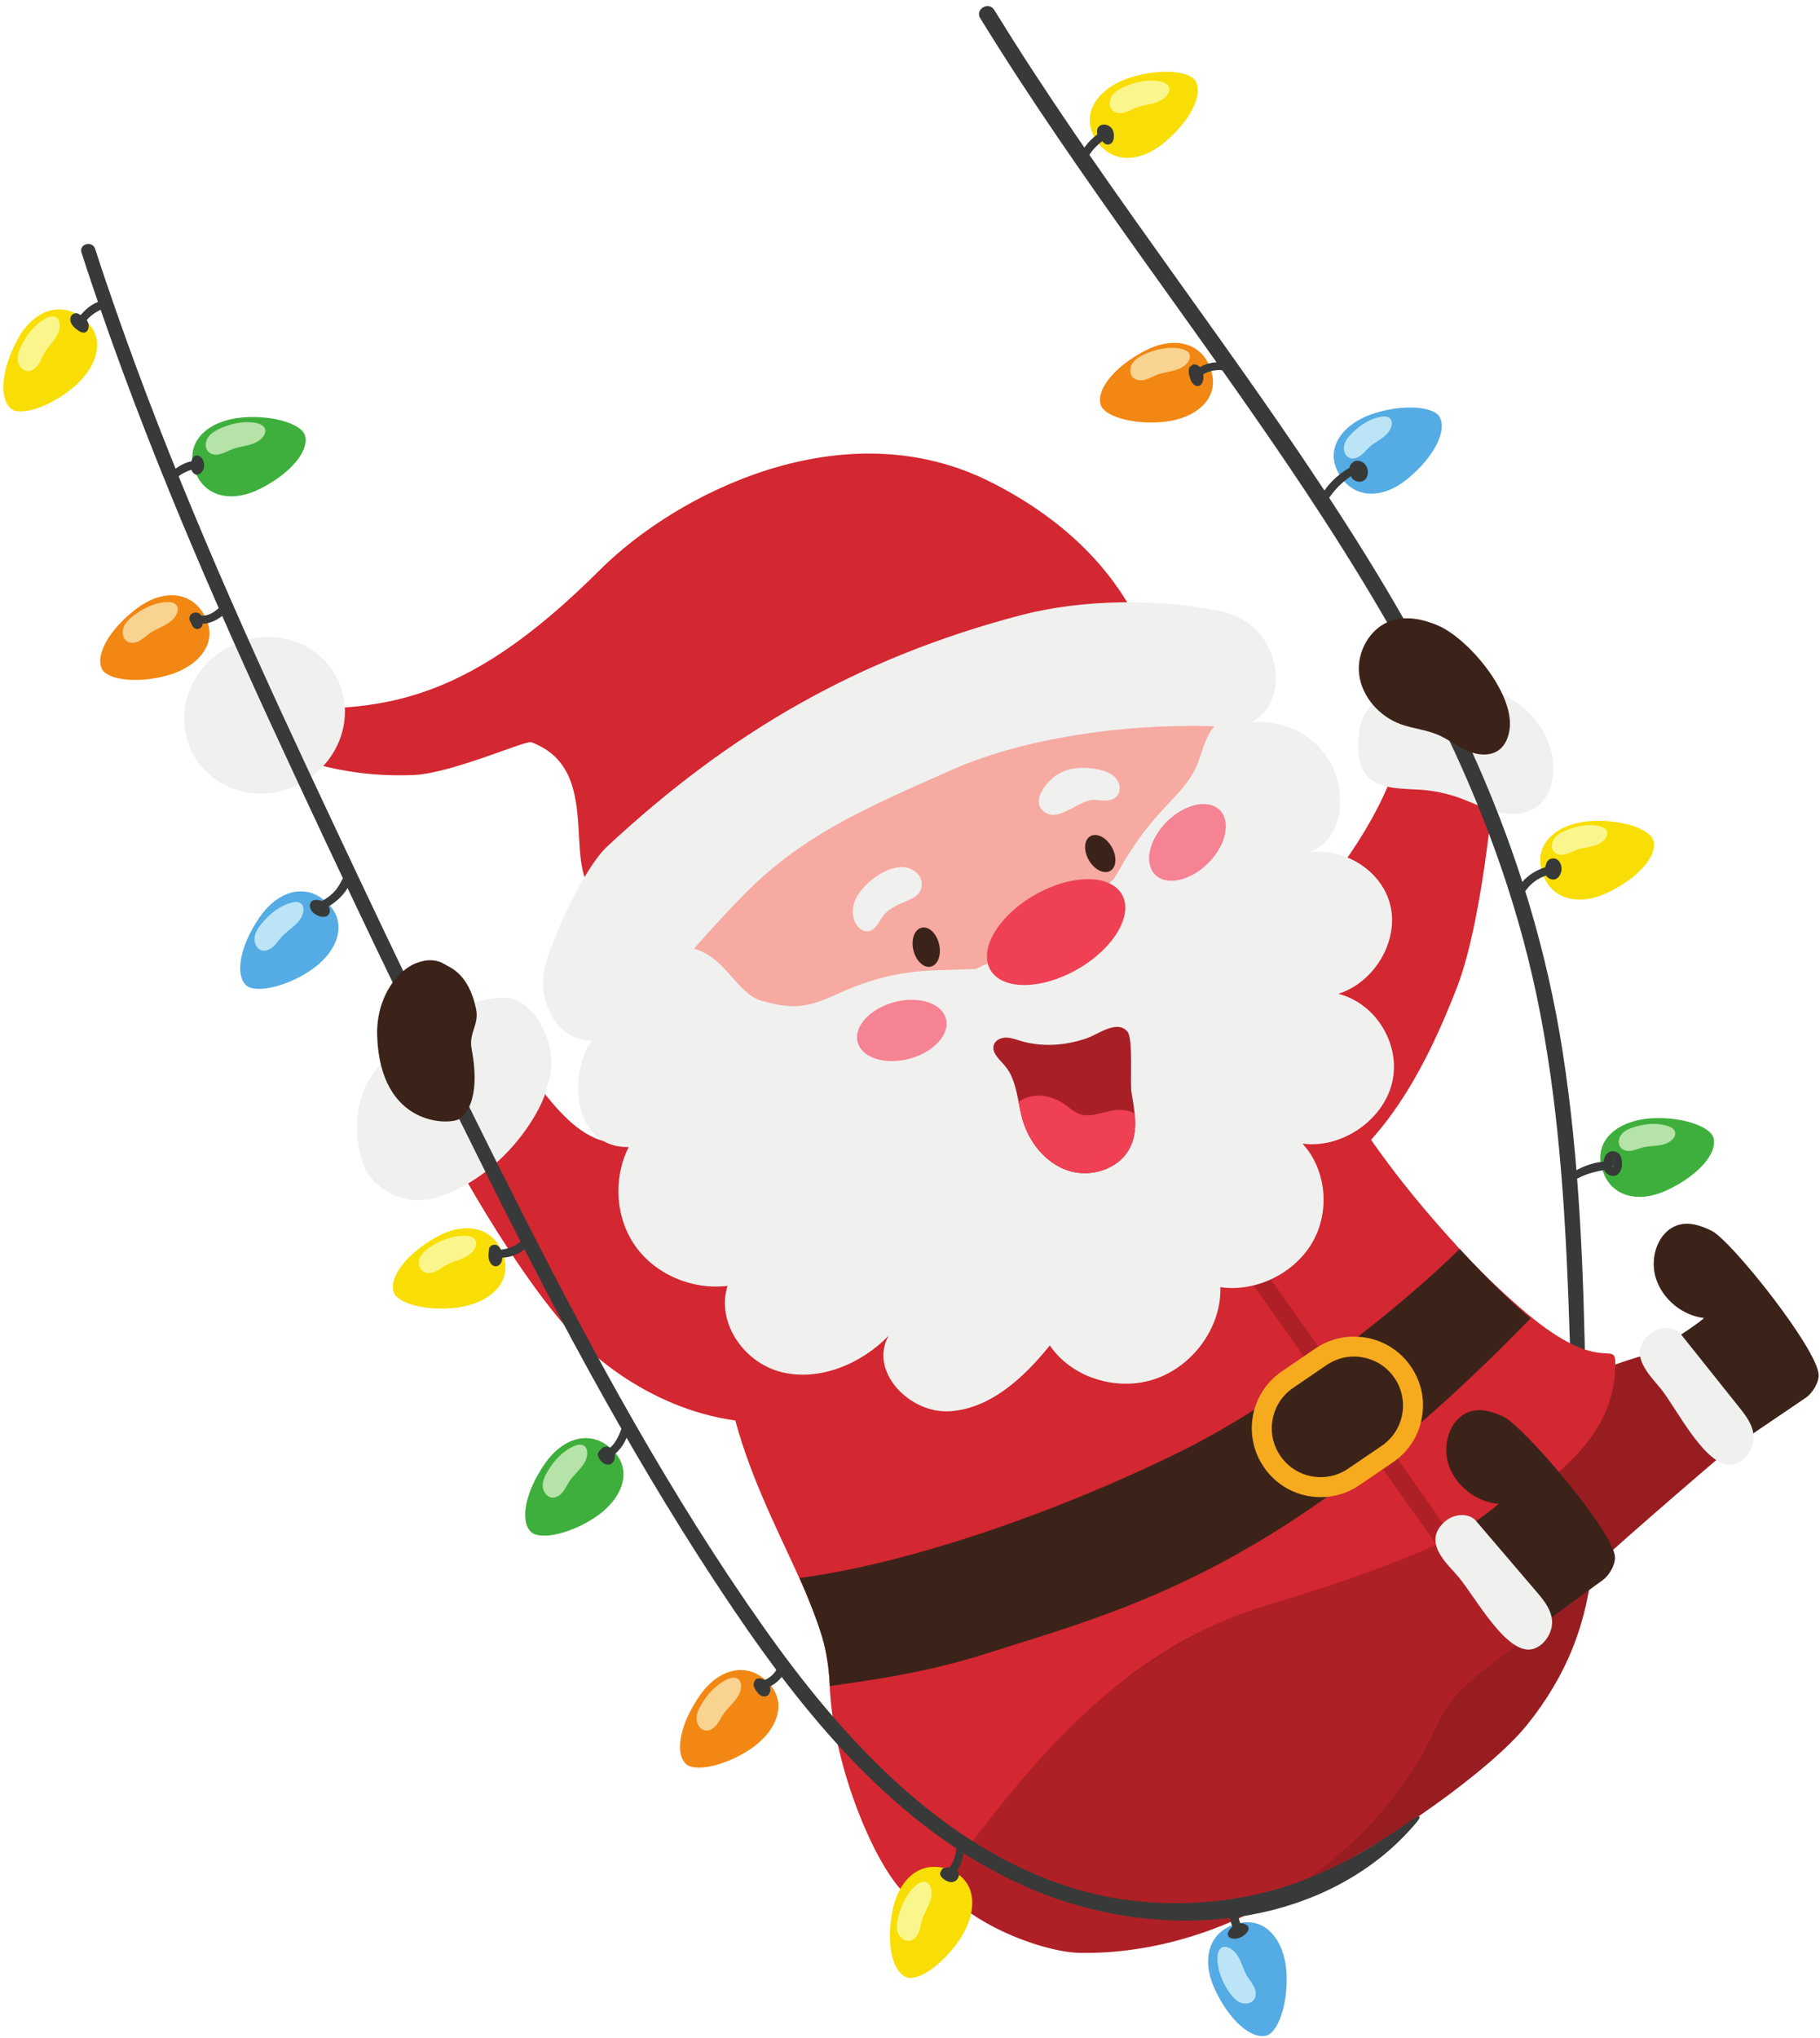 <?xml version="1.0" encoding="UTF-8"?><svg xmlns="http://www.w3.org/2000/svg" xmlns:xlink="http://www.w3.org/1999/xlink" height="100.4" preserveAspectRatio="xMidYMid meet" version="1.0" viewBox="5.1 -0.3 89.7 100.4" width="89.7" zoomAndPan="magnify"><g><g><path d="M 74.133 36.598 C 74.184 36.391 78.664 36.785 78.781 36.906 C 78.91 37.035 78.27 44.844 76.91 48.332 C 75.355 52.34 73.199 56.48 69.371 58.441 C 68.094 55.434 65.355 49 65.371 48.781 C 65.391 48.523 72.484 42.852 74.133 36.598" fill="#d32731"/></g><g><path d="M 74.512 33.445 C 73.52 33.648 72.547 34.273 72.211 35.23 C 72.094 35.559 72.055 35.91 72.043 36.262 C 72.023 36.809 72.074 37.402 72.414 37.836 C 73.016 38.605 74.164 38.539 75.141 38.605 C 75.777 38.652 76.406 38.785 77.008 38.996 C 77.617 39.215 78.195 39.516 78.82 39.68 C 79.445 39.848 80.148 39.863 80.703 39.535 C 81.629 38.992 81.824 37.703 81.539 36.668 C 80.711 33.688 77.219 32.895 74.512 33.445" fill="#f0f0ef"/></g><g><path d="M 29.641 51.105 C 28.656 51.301 26.754 54.426 26.68 55.004 C 26.621 55.484 30.867 63.137 33.824 65.93 C 36.777 68.719 40.996 70.426 44.965 69.535 C 44.742 65.09 44.18 60.66 43.285 56.297 C 43.055 55.18 36.121 56.094 35.164 55.969 C 32.457 55.617 30.625 50.914 29.641 51.105" fill="#d32731"/></g><g><path d="M 23.566 52.484 C 22.57 53.789 22.477 55.609 23.02 57.078 C 23.461 58.281 25.098 59.211 26.746 58.652 C 30.273 57.457 32.055 53.91 32.055 53.184 C 32.633 51.961 32.047 49.719 30.574 48.977 C 29.922 48.648 28.414 49.023 27.77 49.367 C 26.242 50.18 25.043 50.535 23.566 52.484" fill="#f0f0ef"/></g><g><path d="M 82.109 51.465 C 81.348 46.594 79.926 41.891 77.938 37.379 C 76.055 33.105 73.723 29.039 71.191 25.117 C 68.625 21.133 65.855 17.281 63.098 13.426 C 60.34 9.566 57.586 5.703 55.043 1.695 C 54.727 1.195 54.414 0.695 54.102 0.191 C 53.832 -0.25 53.141 0.152 53.41 0.594 C 55.883 4.617 58.594 8.484 61.332 12.328 C 64.078 16.176 66.855 20 69.469 23.941 C 72.031 27.812 74.441 31.797 76.441 35.988 C 78.504 40.312 80.09 44.855 81 49.566 C 82.043 54.953 82.305 60.453 82.477 65.926 C 82.5 66.617 82.523 67.309 82.547 68.004 C 82.566 68.449 83.254 68.453 83.246 68.004 C 83.152 62.484 82.965 56.922 82.109 51.465" fill="#373a38"/></g><g><path d="M 81.949 68.238 C 84.355 66.484 91.883 64.855 92.965 65.598 C 93.918 66.254 93.43 68.457 92.305 69.398 C 91.184 70.34 87.188 73.734 84.438 76.191 C 81.914 78.445 79.562 80.902 76.34 83.031 C 76.023 83.238 74.766 81.52 74.57 81.195 C 72.023 76.926 77.137 71.754 81.949 68.238" fill="#981d21"/></g><g><path d="M 58.863 92.543 C 63.988 92.824 66.238 93.949 70.848 91.691 C 73.48 90.398 78.508 86.961 80.352 84.68 C 84.27 79.836 84.555 74.086 81.961 65.879 C 81.871 65.598 62.574 74.418 53.457 78.512 C 43.078 83.172 49.766 92.043 58.863 92.543" fill="#981d21"/></g><g><path d="M 90.266 71.152 C 91.547 70.285 92.828 69.414 94.109 68.547 C 94.422 68.332 94.746 67.812 94.734 67.434 C 94.707 66.188 90.43 60.805 89.457 60.328 C 88.949 60.078 88.375 59.879 87.828 60.039 C 86.805 60.344 86.383 61.668 86.715 62.68 C 87.047 63.703 88.004 64.492 89.066 64.625 C 89.172 64.641 87.363 65.871 87.133 65.926 C 86.059 66.184 89.789 69.137 90.266 71.152" fill="#3c2319"/></g><g><path d="M 86.41 65.41 C 86.895 65.016 87.621 65.02 87.945 65.426 C 88.906 66.633 89.871 67.84 90.836 69.047 C 91.16 69.457 91.5 69.895 91.527 70.457 C 91.559 71.016 91.133 71.68 90.555 71.828 C 89.258 72.164 87.773 69.145 86.98 68.141 C 86.484 67.512 85.23 66.387 86.41 65.41" fill="#f0f0ef"/></g><g><path d="M 67.621 78.547 C 70.223 77.543 75.148 74.328 75.355 74.277 C 75.551 74.227 81.898 78.582 81.699 78.863 C 80.16 81.066 77.051 82.121 75.969 84.578 C 73.047 91.219 65.559 96.035 58.305 95.898 C 56.246 95.859 51.578 94.02 50.984 91.535 C 50.496 89.504 54.465 88.137 55.734 86.781 C 59.09 83.211 62.98 80.336 67.621 78.547" fill="#af2026"/></g><g><path d="M 49.816 93.094 C 51.617 94.621 56.297 82.086 67.574 78.762 C 82.375 74.398 84.684 70.148 84.715 66.918 C 84.723 65.602 84.07 67.547 80.301 64.359 C 79.301 63.508 78.254 62.535 77.207 61.402 L 77.039 61.223 C 70.055 53.621 71.418 51.836 66.25 48.336 C 60.23 44.262 52.07 49.207 47.465 53.707 C 45.527 55.598 42.508 58.578 41.551 61.113 C 39.141 67.508 42.781 73.492 44.762 78.035 C 45.18 78.988 45.523 79.883 45.719 80.699 C 45.887 81.391 45.969 82.078 45.996 82.758 C 46.148 86.703 48.277 91.789 49.816 93.094" fill="#d32731"/></g><g><path d="M 77.809 78.5 C 74.098 73.246 70.391 67.992 66.68 62.734 L 63.746 58.582 L 64.457 58.082 L 67.391 62.234 C 71.098 67.488 74.805 72.742 78.52 78 L 77.809 78.5" fill="#af2026"/></g><g><path d="M 45.996 82.758 C 47.605 82.512 50.477 82.184 53.723 81.152 C 60.633 78.953 68.492 77.059 80.531 64.645 C 79.527 63.797 78.254 62.535 77.207 61.402 L 77.039 61.223 C 74.32 63.922 68.422 68.688 63.141 71.273 C 57.086 74.242 49.82 76.738 44.508 77.43 C 44.922 78.383 45.523 79.883 45.719 80.699 C 45.887 81.391 45.969 82.078 45.996 82.758" fill="#3c2319"/></g><g><path d="M 71.836 66.523 C 71.355 66.523 70.891 66.668 70.484 66.941 L 68.836 68.066 C 68.305 68.426 67.945 68.973 67.824 69.605 C 67.703 70.238 67.836 70.879 68.199 71.41 C 68.559 71.941 69.105 72.301 69.738 72.422 C 70.371 72.543 71.012 72.41 71.543 72.047 L 73.195 70.926 C 73.727 70.562 74.086 70.016 74.207 69.387 C 74.324 68.754 74.191 68.113 73.832 67.582 C 73.469 67.047 72.922 66.688 72.289 66.57 C 72.137 66.539 71.984 66.523 71.836 66.523 Z M 70.199 73.449 C 69.984 73.449 69.77 73.43 69.555 73.391 C 68.664 73.219 67.895 72.715 67.387 71.965 C 66.875 71.215 66.688 70.312 66.855 69.422 C 67.027 68.531 67.531 67.762 68.281 67.25 L 69.93 66.129 C 70.68 65.617 71.582 65.434 72.473 65.602 C 73.363 65.77 74.137 66.277 74.645 67.027 C 75.156 67.777 75.344 68.68 75.172 69.57 C 75.004 70.461 74.496 71.23 73.746 71.738 L 72.098 72.859 C 71.531 73.25 70.871 73.449 70.199 73.449" fill="#f6ab1f"/></g><g><path d="M 35.992 52.719 C 40.531 60.672 51.02 63.227 59.422 58.43 C 67.828 53.633 70.961 43.301 66.422 35.352 C 61.887 27.398 51.395 24.844 42.988 29.641 C 34.586 34.438 31.453 44.77 35.992 52.719" fill="#f6aaa1"/></g><g><path d="M 69.398 41.73 C 71.227 41.34 73.203 42.539 73.625 44.297 C 74.047 46.051 72.852 48.086 71.062 48.656 C 72.926 49.129 74.16 51.168 73.711 53.035 C 73.266 54.898 71.207 56.297 69.293 56.035 C 70.465 57.305 70.672 59.344 69.789 60.887 C 68.906 62.43 66.996 63.363 65.246 63.105 C 65.309 65.039 63.93 66.98 62.039 67.625 C 60.152 68.27 57.914 67.562 56.84 65.977 C 55.578 67.547 53.93 69.082 51.926 69.219 C 49.918 69.352 47.91 67.238 48.898 65.496 C 47.551 66.891 45.492 67.746 43.637 67.297 C 41.781 66.848 40.387 64.867 40.957 63.043 C 39.207 63.254 37.406 62.477 36.422 61.094 C 35.434 59.707 35.301 57.766 36.086 56.203 C 34.277 56.254 33.426 54.605 33.617 52.84 C 33.828 50.938 34.812 50.047 36.566 49.535 C 38.316 49.023 41.223 50.055 43.031 49.977 C 49.93 49.68 57.402 46.254 61.949 41.02 C 63.488 39.246 64.789 35.164 67.219 35.262 C 71.766 35.445 72.199 41.137 69.398 41.73" fill="#f0f0ef"/></g><g><path d="M 58.762 42.066 C 59.031 42.539 59.504 42.777 59.816 42.602 C 60.129 42.422 60.16 41.895 59.891 41.422 C 59.621 40.949 59.152 40.711 58.84 40.891 C 58.527 41.066 58.492 41.594 58.762 42.066" fill="#3c2319"/></g><g><path d="M 50.117 46.508 C 50.242 47.035 50.629 47.398 50.977 47.316 C 51.328 47.23 51.508 46.734 51.383 46.207 C 51.258 45.676 50.871 45.312 50.523 45.398 C 50.172 45.48 49.992 45.977 50.117 46.508" fill="#3c2319"/></g><g><path d="M 60.238 38.27 C 60.328 38.512 60.301 38.805 60.086 38.98 C 59.805 39.211 59.379 39.121 59.047 39.102 C 58.273 39.059 57.227 40.324 56.496 39.633 C 55.906 39.078 56.75 38.148 57.211 37.855 L 57.367 37.766 C 57.918 37.473 58.691 37.48 59.281 37.613 C 59.574 37.684 59.887 37.797 60.094 38.027 L 60.238 38.27" fill="#f0f0ef"/></g><g><path d="M 50.316 42.727 C 50.57 42.98 50.617 43.43 50.363 43.723 C 50.211 43.902 49.98 44 49.762 44.094 C 49.348 44.266 48.906 44.457 48.637 44.805 C 48.418 45.094 48.27 45.504 47.914 45.57 C 47.699 45.609 47.492 45.48 47.367 45.324 C 47.098 44.992 47.066 44.508 47.23 44.086 C 47.605 43.117 49.398 41.812 50.316 42.727" fill="#f0f0ef"/></g><g><path d="M 53.934 23.449 C 46.703 19.797 38.469 23.984 34.668 27.773 C 27.855 34.566 23.566 35.023 16.945 34.398 C 17.008 35.32 16.816 35.43 17.141 36.309 C 19.59 36.914 21.602 38.016 25.465 37.879 C 27.332 37.809 31 36.16 31.281 36.262 C 35.293 37.738 32.18 43.527 35.219 44.078 C 35.633 44.152 62.5 33.84 61.934 32.137 C 60.598 28.133 57.676 25.34 53.934 23.449" fill="#d32731"/></g><g><path d="M 65.52 35.5 C 61.281 35.277 55.871 35.91 51.988 37.633 C 47.527 39.613 44.52 40.895 41.527 44.012 C 40.27 45.32 38.668 47.074 37.609 48.547 C 36.691 49.828 35.375 51.23 33.828 50.922 C 32.352 50.633 31.605 48.809 31.953 47.348 C 32.297 45.883 33.914 42.43 35.016 41.406 C 41.039 35.801 47.348 32.121 55.414 30.004 C 58.434 29.211 62.191 29.176 65.27 29.809 C 68.785 30.531 68.895 35.676 65.52 35.5" fill="#f0f0ef"/></g><g><path d="M 14.656 36.922 C 15.695 38.746 18.098 39.336 20.023 38.234 C 21.949 37.137 22.664 34.77 21.621 32.945 C 20.582 31.121 18.18 30.535 16.254 31.633 C 14.332 32.73 13.613 35.102 14.656 36.922" fill="#f0f0ef"/></g><g><path d="M 51.258 47.496 C 49.664 47.531 48.074 47.895 46.621 48.555 C 44.996 49.289 44.367 49.484 42.648 49.004 C 41.109 48.574 40.625 45.809 37.82 46.434 C 36.055 46.824 35.562 49.426 35.574 49.844 C 35.598 50.84 36.57 51.539 37.508 51.879 C 39.566 52.617 48.09 50.379 50.18 49.742 C 51.57 49.324 53 49.02 54.34 48.461 C 55.27 48.074 55.473 47.453 54.355 47.426 C 53.344 47.402 52.277 47.473 51.258 47.496" fill="#f0f0ef"/></g><g><path d="M 47.371 51.039 C 47.574 51.809 48.715 52.172 49.918 51.855 C 51.117 51.535 51.93 50.652 51.723 49.883 C 51.52 49.113 50.379 48.746 49.176 49.066 C 47.973 49.387 47.164 50.27 47.371 51.039" fill="#f58393"/></g><g><path d="M 62.355 39.641 C 62.957 38.984 63.633 38.363 64.016 37.562 C 64.254 37.066 64.367 36.52 64.602 36.023 C 64.836 35.527 65.23 35.055 65.77 34.949 C 66.426 34.82 67.102 35.316 67.32 35.953 C 67.535 36.59 67.363 37.305 67.02 37.883 C 66.676 38.461 66.176 38.926 65.684 39.383 C 65.184 39.848 64.684 40.312 64.184 40.773 C 63.23 41.656 62.277 42.539 61.211 43.281 C 61.012 43.418 59.949 44.266 59.719 44.07 C 59.422 43.82 60.133 42.785 60.277 42.531 C 60.852 41.488 61.551 40.516 62.355 39.641" fill="#f0f0ef"/></g><g><path d="M 62.031 42.789 C 62.594 43.352 63.766 43.098 64.645 42.219 C 65.527 41.34 65.781 40.172 65.219 39.605 C 64.656 39.043 63.488 39.297 62.605 40.176 C 61.727 41.055 61.469 42.223 62.031 42.789" fill="#f58393"/></g><g><path d="M 53.906 47.469 C 54.484 48.48 56.406 48.473 58.199 47.449 C 59.988 46.426 60.973 44.777 60.398 43.766 C 59.82 42.75 57.898 42.758 56.105 43.781 C 54.312 44.805 53.328 46.453 53.906 47.469" fill="#f04053"/></g><g><path d="M 80.352 80.262 C 81.605 79.348 82.855 78.438 84.105 77.527 C 84.414 77.301 84.719 76.773 84.695 76.395 C 84.621 75.148 80.168 69.914 79.18 69.473 C 78.66 69.238 78.082 69.059 77.539 69.238 C 76.531 69.578 76.152 70.914 76.516 71.914 C 76.883 72.922 77.863 73.68 78.934 73.777 C 79.039 73.789 77.277 75.082 77.047 75.145 C 75.984 75.438 79.809 78.262 80.352 80.262" fill="#3c2319"/></g><g><path d="M 76.309 74.656 C 76.777 74.242 77.504 74.223 77.84 74.613 C 78.844 75.789 79.848 76.965 80.852 78.137 C 81.191 78.535 81.543 78.965 81.594 79.523 C 81.641 80.082 81.238 80.758 80.668 80.926 C 79.383 81.309 77.797 78.34 76.969 77.363 C 76.449 76.75 75.16 75.668 76.309 74.656" fill="#f0f0ef"/></g><g><path d="M 60.777 56.258 C 60.238 57.301 58.844 57.734 57.73 57.359 C 56.613 56.984 55.805 55.949 55.484 54.816 C 55.41 54.543 55.355 54.262 55.301 53.977 C 55.172 53.32 55.039 52.668 54.605 52.176 C 54.344 51.871 53.949 51.539 54.086 51.16 C 54.164 50.934 54.426 50.816 54.668 50.812 C 54.906 50.809 55.141 50.895 55.367 50.965 C 56.457 51.293 57.578 51.211 58.641 50.852 C 59.227 50.656 60.141 49.918 60.66 50.508 C 60.965 50.852 60.785 52.977 60.867 53.508 C 60.922 53.852 60.984 54.199 61.02 54.543 C 61.082 55.129 61.062 55.711 60.777 56.258" fill="#a82026"/></g><g><path d="M 60.777 56.258 C 60.238 57.301 58.844 57.734 57.73 57.359 C 56.613 56.984 55.805 55.949 55.484 54.816 C 55.41 54.543 55.355 54.262 55.301 53.977 C 55.852 53.598 56.598 53.523 57.441 54.012 C 57.727 54.18 57.957 54.445 58.27 54.566 C 58.891 54.809 59.57 54.395 60.234 54.371 C 60.508 54.363 60.777 54.426 61.02 54.543 C 61.082 55.129 61.062 55.711 60.777 56.258" fill="#f04053"/></g><g><path d="M 74.637 89.379 C 72.926 90.586 71.41 91.488 69.547 92.238 C 65.973 93.672 61.66 93.844 57.988 92.711 C 51.438 90.691 46.531 85.238 42.703 79.809 C 38.16 73.371 34.363 66.402 30.805 59.383 C 27.141 52.164 23.66 44.84 20.23 37.504 C 16.762 30.094 13.457 22.594 10.766 14.859 C 10.43 13.895 10.102 12.93 9.789 11.961 C 9.648 11.535 8.977 11.715 9.117 12.145 C 11.68 20.062 14.941 27.738 18.418 35.293 C 21.879 42.797 25.445 50.262 29.137 57.652 C 32.766 64.934 36.633 72.141 41.188 78.891 C 45.012 84.559 49.707 90.207 56.199 92.867 C 61.668 95.105 68.637 94.922 73.336 91.043 C 73.902 90.574 74.418 90.055 74.895 89.496 C 75.207 89.121 75.078 89.07 74.637 89.379" fill="#373a38"/></g><g><path d="M 23.688 50.695 C 23.652 49.5 24.105 48.238 25.035 47.484 C 25.59 47.035 26.41 46.816 27.012 47.199 C 27.258 47.355 28.188 47.629 28.562 49.391 C 28.73 50.18 28.191 50.574 28.344 51.367 C 28.859 54.094 27.863 54.73 27.766 54.805 C 27.328 55.133 23.824 55.262 23.688 50.695" fill="#3c2319"/></g><g><path d="M 76.012 30.531 C 75.285 30.211 74.453 30.027 73.699 30.266 C 72.629 30.605 71.953 31.805 72.086 32.918 C 72.223 34.031 73.082 34.988 74.133 35.375 C 74.727 35.59 75.375 35.645 75.957 35.891 C 76.465 36.105 76.906 36.457 77.406 36.68 C 77.91 36.902 78.543 36.973 78.98 36.641 C 79.309 36.395 79.465 35.973 79.508 35.566 C 79.699 33.828 77.512 31.203 76.012 30.531" fill="#3c2319"/></g><g><path d="M 8.707 18.793 C 7.484 19.809 6.008 20.23 5.605 19.797 C 5.086 19.34 5.125 17.977 5.961 16.426 C 6.699 15.055 8.031 14.461 9.207 15.383 C 10.383 16.305 9.902 17.797 8.707 18.793" fill="#f9de05"/></g><g><path d="M 13.348 32.973 C 11.82 33.398 10.297 33.172 10.109 32.613 C 9.824 31.98 10.418 30.758 11.82 29.688 C 13.059 28.742 14.516 28.746 15.207 30.066 C 15.898 31.395 14.852 32.555 13.348 32.973" fill="#f28713"/></g><g><path d="M 20.371 47.527 C 19.043 48.398 17.527 48.652 17.18 48.18 C 16.715 47.664 16.902 46.316 17.906 44.867 C 18.797 43.59 20.184 43.145 21.246 44.191 C 22.312 45.238 21.672 46.668 20.371 47.527" fill="#55abe3"/></g><g><path d="M 27.652 64.109 C 26.078 64.316 24.602 63.887 24.492 63.305 C 24.297 62.641 25.059 61.512 26.594 60.645 C 27.949 59.879 29.395 60.086 29.895 61.488 C 30.395 62.898 29.195 63.906 27.652 64.109" fill="#f9de05"/></g><g><path d="M 34.414 74.457 C 33.09 75.332 31.574 75.586 31.223 75.109 C 30.758 74.598 30.949 73.25 31.953 71.801 C 32.84 70.52 34.227 70.078 35.289 71.125 C 36.359 72.172 35.719 73.602 34.414 74.457" fill="#3eaf3c"/></g><g><path d="M 42.051 85.883 C 40.723 86.758 39.207 87.012 38.855 86.535 C 38.391 86.02 38.582 84.672 39.586 83.227 C 40.473 81.945 41.863 81.504 42.926 82.547 C 43.992 83.598 43.352 85.027 42.051 85.883" fill="#f28713"/></g><g><path d="M 52.406 95.23 C 51.527 96.551 50.227 97.375 49.723 97.074 C 49.094 96.781 48.742 95.465 49.105 93.742 C 49.426 92.215 50.531 91.27 51.918 91.816 C 53.309 92.367 53.273 93.934 52.406 95.23" fill="#f9de05"/></g><g><path d="M 68.508 96.898 C 68.59 98.488 68.043 99.922 67.457 99.984 C 66.777 100.125 65.711 99.281 64.969 97.684 C 64.312 96.27 64.633 94.848 66.07 94.461 C 67.516 94.07 68.422 95.344 68.508 96.898" fill="#55abe3"/></g><g><path d="M 83.508 40.145 C 85.094 40.047 86.535 40.582 86.602 41.168 C 86.75 41.844 85.914 42.918 84.324 43.676 C 82.914 44.344 81.492 44.039 81.09 42.602 C 80.684 41.16 81.953 40.242 83.508 40.145" fill="#f9de05"/></g><g><path d="M 72.824 20.062 C 74.34 19.578 75.867 19.738 76.074 20.289 C 76.387 20.91 75.84 22.16 74.48 23.281 C 73.281 24.277 71.828 24.332 71.086 23.035 C 70.34 21.738 71.34 20.535 72.824 20.062" fill="#55abe3"/></g><g><path d="M 62.469 20.48 C 60.891 20.645 59.426 20.172 59.336 19.59 C 59.16 18.918 59.949 17.809 61.508 16.988 C 62.887 16.262 64.324 16.508 64.785 17.926 C 65.246 19.348 64.02 20.32 62.469 20.48" fill="#f28713"/></g><g><path d="M 60.801 3.52 C 62.316 3.035 63.844 3.199 64.051 3.75 C 64.363 4.371 63.816 5.617 62.461 6.742 C 61.262 7.734 59.805 7.789 59.062 6.496 C 58.316 5.199 59.32 3.996 60.801 3.52" fill="#f9de05"/></g><g><path d="M 86.469 54.789 C 88.055 54.691 89.496 55.227 89.562 55.812 C 89.711 56.488 88.875 57.566 87.281 58.32 C 85.875 58.988 84.453 58.684 84.047 57.246 C 83.648 55.805 84.914 54.887 86.469 54.789" fill="#3eaf3c"/></g><g><path d="M 17.023 20.266 C 18.605 20.125 20.059 20.621 20.145 21.207 C 20.309 21.879 19.504 22.977 17.93 23.773 C 16.543 24.48 15.109 24.211 14.668 22.785 C 14.227 21.355 15.469 20.402 17.023 20.266" fill="#3eaf3c"/></g><g><path d="M 9.441 15.594 C 9.367 15.406 9.207 15.254 9.016 15.191 L 8.988 15.168 C 8.875 15.098 8.73 15.129 8.641 15.223 C 8.535 15.336 8.551 15.504 8.613 15.633 C 8.664 15.73 8.742 15.816 8.828 15.887 C 8.918 15.953 9.023 16.043 9.137 16.074 C 9.43 16.156 9.527 15.809 9.441 15.594" fill="#373a38"/></g><g><path d="M 10.117 14.523 C 9.633 14.621 9.199 15.012 8.941 15.414 C 8.805 15.621 9.133 15.809 9.27 15.609 C 9.527 15.23 9.859 15.047 10.262 14.863 C 10.461 14.77 10.312 14.48 10.117 14.523" fill="#373a38"/></g><g><path d="M 14.84 22.387 C 14.395 22.391 13.941 22.609 13.613 22.902 C 13.422 23.07 13.695 23.324 13.887 23.172 C 14.195 22.93 14.512 22.836 14.891 22.758 C 15.102 22.719 15.051 22.383 14.84 22.387" fill="#373a38"/></g><g><path d="M 14.938 22.176 C 14.816 22.105 14.66 22.141 14.59 22.266 C 14.535 22.352 14.527 22.469 14.535 22.578 C 14.508 22.723 14.516 22.879 14.617 22.988 C 14.816 23.207 15.078 23.004 15.141 22.773 C 15.199 22.566 15.133 22.289 14.938 22.176" fill="#373a38"/></g><g><path d="M 16.219 29.348 C 15.836 29.688 15.512 30.082 14.945 30.027 C 14.695 30.004 14.699 30.391 14.945 30.414 C 15.562 30.484 16.109 30.062 16.484 29.613 C 16.641 29.426 16.402 29.184 16.219 29.348" fill="#373a38"/></g><g><path d="M 15.098 30.211 C 15.074 29.996 14.883 29.824 14.656 29.883 C 14.547 29.91 14.465 29.996 14.441 30.105 C 14.422 30.207 14.453 30.305 14.516 30.383 C 14.551 30.488 14.602 30.598 14.703 30.656 C 14.836 30.73 15 30.668 15.059 30.531 C 15.098 30.434 15.109 30.312 15.098 30.211" fill="#373a38"/></g><g><path d="M 21.074 44.184 L 20.992 44.098 C 20.777 43.992 20.387 43.973 20.375 44.297 C 20.367 44.543 20.57 44.723 20.781 44.812 C 20.992 44.902 21.312 44.898 21.352 44.605 C 21.383 44.414 21.242 44.258 21.074 44.184" fill="#373a38"/></g><g><path d="M 22.09 42.785 C 21.93 43.082 21.816 43.363 21.582 43.617 C 21.355 43.859 21.086 44.035 20.785 44.176 C 20.594 44.266 20.73 44.609 20.934 44.527 C 21.586 44.27 22.289 43.648 22.43 42.93 C 22.469 42.73 22.195 42.586 22.09 42.785" fill="#373a38"/></g><g><path d="M 29.672 61.098 C 29.484 60.914 29.168 61.059 29.199 61.312 C 29.152 61.523 29.168 61.812 29.316 61.977 C 29.508 62.184 29.789 62.047 29.836 61.793 C 29.879 61.57 29.848 61.266 29.672 61.098" fill="#373a38"/></g><g><path d="M 30.945 60.699 C 30.531 61.082 30.18 61.242 29.613 61.277 C 29.418 61.285 29.352 61.598 29.566 61.633 C 30.168 61.738 30.898 61.438 31.238 60.926 C 31.359 60.742 31.094 60.559 30.945 60.699" fill="#373a38"/></g><g><path d="M 35.395 71.332 C 35.34 71.074 35.062 70.875 34.809 71.004 L 34.656 71.152 L 34.559 71.309 C 34.582 71.551 34.77 71.812 35.023 71.844 C 35.316 71.883 35.445 71.574 35.395 71.332" fill="#373a38"/></g><g><path d="M 35.758 70.004 C 35.586 70.477 35.414 70.867 34.992 71.16 C 34.797 71.297 34.969 71.609 35.18 71.484 C 35.695 71.172 35.969 70.676 36.133 70.109 C 36.207 69.863 35.84 69.77 35.758 70.004" fill="#373a38"/></g><g><path d="M 42.348 82.418 L 42.254 82.578 L 42.242 82.711 C 42.281 82.891 42.398 83.062 42.535 83.18 C 42.719 83.332 42.977 83.293 43.051 83.047 C 43.16 82.68 42.707 82.242 42.348 82.418" fill="#373a38"/></g><g><path d="M 43.496 81.727 C 43.395 81.902 43.316 82.07 43.164 82.211 C 43.016 82.352 42.844 82.441 42.656 82.516 C 42.43 82.602 42.512 82.938 42.758 82.883 C 43.223 82.773 43.723 82.352 43.844 81.875 C 43.895 81.668 43.605 81.535 43.496 81.727" fill="#373a38"/></g><g><path d="M 52.227 91.797 C 52.043 91.668 51.723 91.648 51.531 91.766 L 51.434 91.961 C 51.422 92.086 51.504 92.188 51.602 92.262 C 51.773 92.387 52 92.484 52.195 92.352 C 52.391 92.219 52.426 91.938 52.227 91.797" fill="#373a38"/></g><g><path d="M 52.254 90.672 C 52.188 91.098 52.109 91.512 51.781 91.816 C 51.633 91.957 51.836 92.234 52.008 92.109 C 52.438 91.797 52.555 91.27 52.633 90.777 C 52.672 90.527 52.289 90.422 52.254 90.672" fill="#373a38"/></g><g><path d="M 66.582 94.551 L 66.398 94.453 L 66.355 94.445 C 66.059 94.426 65.773 94.602 65.641 94.863 C 65.594 94.957 65.609 95.094 65.715 95.148 C 65.926 95.254 66.141 95.199 66.34 95.082 C 66.508 94.98 66.742 94.758 66.582 94.551" fill="#373a38"/></g><g><path d="M 66.34 94.734 C 66.211 94.434 66.125 94.176 66.094 93.844 C 66.074 93.605 65.742 93.605 65.719 93.844 C 65.684 94.227 65.809 94.664 66.043 94.965 C 66.188 95.148 66.418 94.914 66.34 94.734" fill="#373a38"/></g><g><path d="M 84.297 56.926 C 83.746 56.906 83.164 57.133 82.691 57.402 C 82.477 57.527 82.668 57.852 82.887 57.734 C 83.363 57.48 83.824 57.398 84.348 57.297 C 84.562 57.254 84.5 56.934 84.297 56.926" fill="#373a38"/></g><g><path d="M 84.539 57.195 L 84.531 57.188 L 84.645 57.094 L 84.641 57.133 L 84.539 57.195 M 84.605 56.812 L 84.645 56.914 L 84.613 56.879 L 84.605 56.812 M 84.914 56.555 C 84.809 56.434 84.641 56.383 84.484 56.422 C 84.391 56.445 84.316 56.5 84.266 56.57 L 84.215 56.641 C 84.137 56.836 84.07 57.047 84.133 57.258 C 84.176 57.41 84.305 57.551 84.457 57.602 C 84.828 57.727 85.043 57.379 85.043 57.055 C 85.043 56.891 85.023 56.688 84.914 56.555" fill="#373a38"/></g><g><path d="M 81.281 42.418 C 80.676 42.594 80.156 42.988 79.848 43.543 C 79.727 43.762 80.055 43.957 80.184 43.742 C 80.457 43.277 80.867 42.949 81.387 42.801 C 81.633 42.73 81.527 42.348 81.281 42.418" fill="#373a38"/></g><g><path d="M 81.578 41.992 C 81.43 42.02 81.332 42.133 81.305 42.258 C 81.207 42.527 81.191 42.879 81.516 43 C 81.816 43.113 82.023 42.84 82.059 42.57 C 82.094 42.285 81.914 41.93 81.578 41.992" fill="#373a38"/></g><g><path d="M 70.43 24.211 C 70.203 24.211 70.203 24.566 70.43 24.566 C 70.66 24.566 70.66 24.211 70.43 24.211" fill="#373a38"/></g><g><path d="M 71.676 22.703 C 71.012 23.07 70.426 23.648 70.094 24.336 C 69.988 24.551 70.289 24.734 70.414 24.523 C 70.785 23.898 71.242 23.41 71.875 23.039 C 72.094 22.914 71.898 22.582 71.676 22.703" fill="#373a38"/></g><g><path d="M 72.496 22.805 C 72.426 22.504 72.09 22.293 71.805 22.449 L 71.672 22.57 C 71.609 22.664 71.594 22.789 71.621 22.898 C 71.629 23.121 71.719 23.336 71.969 23.41 C 72.117 23.453 72.285 23.422 72.395 23.309 C 72.516 23.176 72.535 22.973 72.496 22.805" fill="#373a38"/></g><g><path d="M 64.383 18.02 C 64.324 17.805 64.133 17.637 63.906 17.648 L 63.715 17.793 C 63.68 17.945 63.676 18.129 63.738 18.266 L 63.77 18.387 C 63.836 18.582 64.051 18.836 64.273 18.664 C 64.438 18.539 64.43 18.199 64.383 18.02" fill="#373a38"/></g><g><path d="M 65.445 17.562 C 64.91 17.488 64.383 17.621 63.969 17.977 C 63.809 18.113 64.02 18.391 64.191 18.27 C 64.559 18.004 64.941 17.891 65.395 17.941 C 65.609 17.969 65.66 17.59 65.445 17.562" fill="#373a38"/></g><g><path d="M 59.938 6.094 C 59.828 5.879 59.539 5.762 59.32 5.887 C 59.07 6.027 59.16 6.445 59.352 6.594 L 59.406 6.629 C 59.5 6.758 59.617 6.852 59.77 6.812 C 60.043 6.734 60.039 6.297 59.938 6.094" fill="#373a38"/></g><g><path d="M 59.578 6.09 C 59.059 6.328 58.609 6.789 58.344 7.293 C 58.223 7.52 58.555 7.715 58.684 7.492 C 58.957 7.023 59.309 6.699 59.773 6.418 C 59.984 6.289 59.797 5.988 59.578 6.09" fill="#373a38"/></g><g><path d="M 6.48 17.98 C 6.473 17.98 6.465 17.98 6.457 17.98 C 6.199 17.969 6.008 17.715 5.977 17.461 C 5.945 17.207 6.043 16.953 6.156 16.723 C 6.418 16.191 6.805 15.691 7.328 15.398 C 7.473 15.316 7.594 15.281 7.695 15.281 C 8.082 15.281 8.148 15.801 7.895 16.246 C 7.719 16.559 7.449 16.809 7.27 17.117 C 7.168 17.301 7.098 17.504 6.977 17.676 C 6.863 17.84 6.68 17.98 6.48 17.98" fill="#fbf68c"/></g><g><path d="M 11.617 31.367 C 11.539 31.367 11.461 31.352 11.391 31.312 C 11.164 31.188 11.094 30.879 11.18 30.633 C 11.262 30.391 11.461 30.203 11.66 30.043 C 12.129 29.68 12.695 29.395 13.289 29.355 C 13.32 29.355 13.344 29.355 13.371 29.355 C 14.078 29.355 13.949 30.012 13.434 30.367 C 13.145 30.574 12.789 30.68 12.496 30.887 C 12.324 31.004 12.172 31.156 11.988 31.262 C 11.879 31.324 11.746 31.367 11.617 31.367" fill="#f9d390"/></g><g><path d="M 18.117 46.531 C 18.078 46.531 18.039 46.523 18 46.516 C 17.754 46.445 17.617 46.156 17.645 45.898 C 17.668 45.645 17.816 45.418 17.977 45.219 C 18.348 44.758 18.836 44.352 19.41 44.18 C 19.512 44.148 19.602 44.133 19.68 44.133 C 20.176 44.133 20.156 44.715 19.781 45.129 C 19.539 45.398 19.223 45.582 18.98 45.848 C 18.84 46.004 18.727 46.184 18.574 46.328 C 18.449 46.441 18.285 46.531 18.117 46.531" fill="#bbe5f6"/></g><g><path d="M 26.23 62.41 C 26.129 62.41 26.031 62.387 25.949 62.328 C 25.734 62.184 25.699 61.867 25.809 61.633 C 25.914 61.398 26.133 61.234 26.348 61.094 C 26.824 60.797 27.383 60.578 27.953 60.578 C 27.98 60.578 28.012 60.578 28.039 60.578 C 28.84 60.609 28.645 61.289 28.082 61.602 C 27.766 61.773 27.406 61.844 27.094 62.02 C 26.906 62.117 26.742 62.254 26.551 62.34 C 26.449 62.383 26.34 62.41 26.23 62.41" fill="#fbf68c"/></g><g><path d="M 32.344 73.473 C 32.328 73.473 32.309 73.469 32.289 73.469 C 32.035 73.438 31.859 73.168 31.848 72.914 C 31.836 72.656 31.953 72.41 32.082 72.188 C 32.383 71.68 32.805 71.207 33.348 70.953 C 33.48 70.895 33.594 70.863 33.688 70.863 C 34.105 70.863 34.145 71.406 33.852 71.844 C 33.652 72.141 33.363 72.371 33.164 72.668 C 33.047 72.844 32.965 73.039 32.832 73.203 C 32.711 73.352 32.531 73.473 32.344 73.473" fill="#b5e3a8"/></g><g><path d="M 39.926 84.949 C 39.91 84.949 39.891 84.949 39.871 84.945 C 39.617 84.914 39.441 84.648 39.43 84.391 C 39.418 84.133 39.531 83.887 39.664 83.664 C 39.965 83.156 40.387 82.684 40.93 82.43 C 41.062 82.367 41.176 82.344 41.27 82.344 C 41.688 82.344 41.727 82.883 41.434 83.32 C 41.234 83.617 40.945 83.848 40.746 84.145 C 40.629 84.32 40.543 84.516 40.41 84.676 C 40.289 84.828 40.113 84.949 39.926 84.949" fill="#f9d390"/></g><g><path d="M 49.867 95.312 C 49.641 95.312 49.43 95.125 49.352 94.902 C 49.266 94.66 49.305 94.391 49.367 94.141 C 49.508 93.566 49.777 92.992 50.223 92.594 C 50.379 92.453 50.52 92.391 50.637 92.391 C 50.957 92.391 51.098 92.848 50.961 93.301 C 50.855 93.641 50.648 93.945 50.543 94.289 C 50.48 94.488 50.457 94.699 50.379 94.895 C 50.297 95.09 50.145 95.273 49.938 95.305 C 49.914 95.312 49.891 95.312 49.867 95.312" fill="#fbf68c"/></g><g><path d="M 66.48 98.395 C 66.395 98.395 66.305 98.379 66.227 98.344 C 65.988 98.242 65.816 98.035 65.672 97.82 C 65.344 97.332 65.098 96.746 65.102 96.148 C 65.105 95.762 65.266 95.602 65.469 95.602 C 65.684 95.602 65.949 95.789 66.121 96.074 C 66.305 96.383 66.387 96.742 66.57 97.051 C 66.676 97.23 66.82 97.391 66.91 97.582 C 67 97.77 67.031 98.008 66.918 98.184 C 66.824 98.328 66.656 98.395 66.48 98.395" fill="#bbe5f6"/></g><g><path d="M 15.75 22.098 C 15.613 22.098 15.48 22.059 15.383 21.969 C 15.191 21.793 15.203 21.477 15.344 21.262 C 15.48 21.043 15.719 20.91 15.953 20.805 C 16.367 20.621 16.824 20.496 17.281 20.496 C 17.422 20.496 17.562 20.508 17.699 20.531 C 18.484 20.676 18.199 21.32 17.598 21.547 C 17.262 21.676 16.895 21.695 16.559 21.824 C 16.363 21.898 16.18 22.008 15.977 22.062 C 15.906 22.086 15.828 22.098 15.75 22.098" fill="#b5e3a8"/></g><g><path d="M 60.305 5.27 C 60.168 5.27 60.035 5.234 59.938 5.145 C 59.75 4.969 59.758 4.652 59.898 4.434 C 60.039 4.219 60.273 4.086 60.508 3.98 C 60.922 3.793 61.383 3.668 61.84 3.668 C 61.977 3.668 62.117 3.68 62.258 3.707 C 63.043 3.852 62.758 4.492 62.152 4.723 C 61.82 4.852 61.449 4.871 61.113 4.996 C 60.918 5.07 60.734 5.184 60.531 5.238 C 60.461 5.258 60.383 5.27 60.305 5.27" fill="#fbf68c"/></g><g><path d="M 61.316 18.434 C 61.18 18.434 61.051 18.398 60.953 18.309 C 60.762 18.133 60.773 17.816 60.91 17.598 C 61.051 17.383 61.285 17.25 61.523 17.145 C 61.934 16.961 62.395 16.836 62.852 16.836 C 62.992 16.836 63.133 16.844 63.27 16.871 C 64.055 17.016 63.77 17.656 63.164 17.887 C 62.832 18.016 62.461 18.035 62.129 18.16 C 61.93 18.234 61.75 18.348 61.547 18.402 C 61.473 18.422 61.395 18.434 61.316 18.434" fill="#f9d390"/></g><g><path d="M 71.77 22.285 C 71.719 22.285 71.668 22.277 71.617 22.258 C 71.395 22.172 71.297 21.895 71.344 21.66 C 71.391 21.426 71.547 21.23 71.715 21.059 C 72.098 20.668 72.586 20.34 73.129 20.234 C 73.199 20.219 73.262 20.215 73.316 20.215 C 73.848 20.215 73.785 20.781 73.383 21.145 C 73.141 21.367 72.828 21.508 72.582 21.73 C 72.438 21.863 72.32 22.02 72.164 22.137 C 72.051 22.223 71.91 22.285 71.77 22.285" fill="#bbe5f6"/></g><g><path d="M 82.062 41.809 C 81.934 41.809 81.805 41.777 81.715 41.688 C 81.539 41.523 81.555 41.23 81.688 41.031 C 81.82 40.832 82.039 40.711 82.258 40.617 C 82.633 40.453 83.047 40.344 83.461 40.344 C 83.602 40.344 83.742 40.359 83.879 40.387 C 84.605 40.527 84.332 41.117 83.77 41.324 C 83.461 41.441 83.117 41.453 82.805 41.566 C 82.621 41.633 82.453 41.734 82.266 41.781 C 82.199 41.801 82.129 41.809 82.062 41.809" fill="#fbf68c"/></g><g><path d="M 85.391 56.395 C 85.234 56.395 85.082 56.348 84.98 56.234 C 84.824 56.051 84.867 55.762 85.02 55.574 C 85.172 55.391 85.402 55.293 85.629 55.223 C 85.941 55.125 86.273 55.062 86.602 55.062 C 86.828 55.062 87.051 55.094 87.266 55.156 C 87.973 55.375 87.645 55.934 87.062 56.082 C 86.742 56.164 86.402 56.141 86.078 56.223 C 85.891 56.27 85.711 56.352 85.52 56.383 C 85.477 56.391 85.434 56.395 85.391 56.395" fill="#b5e3a8"/></g></g></svg>